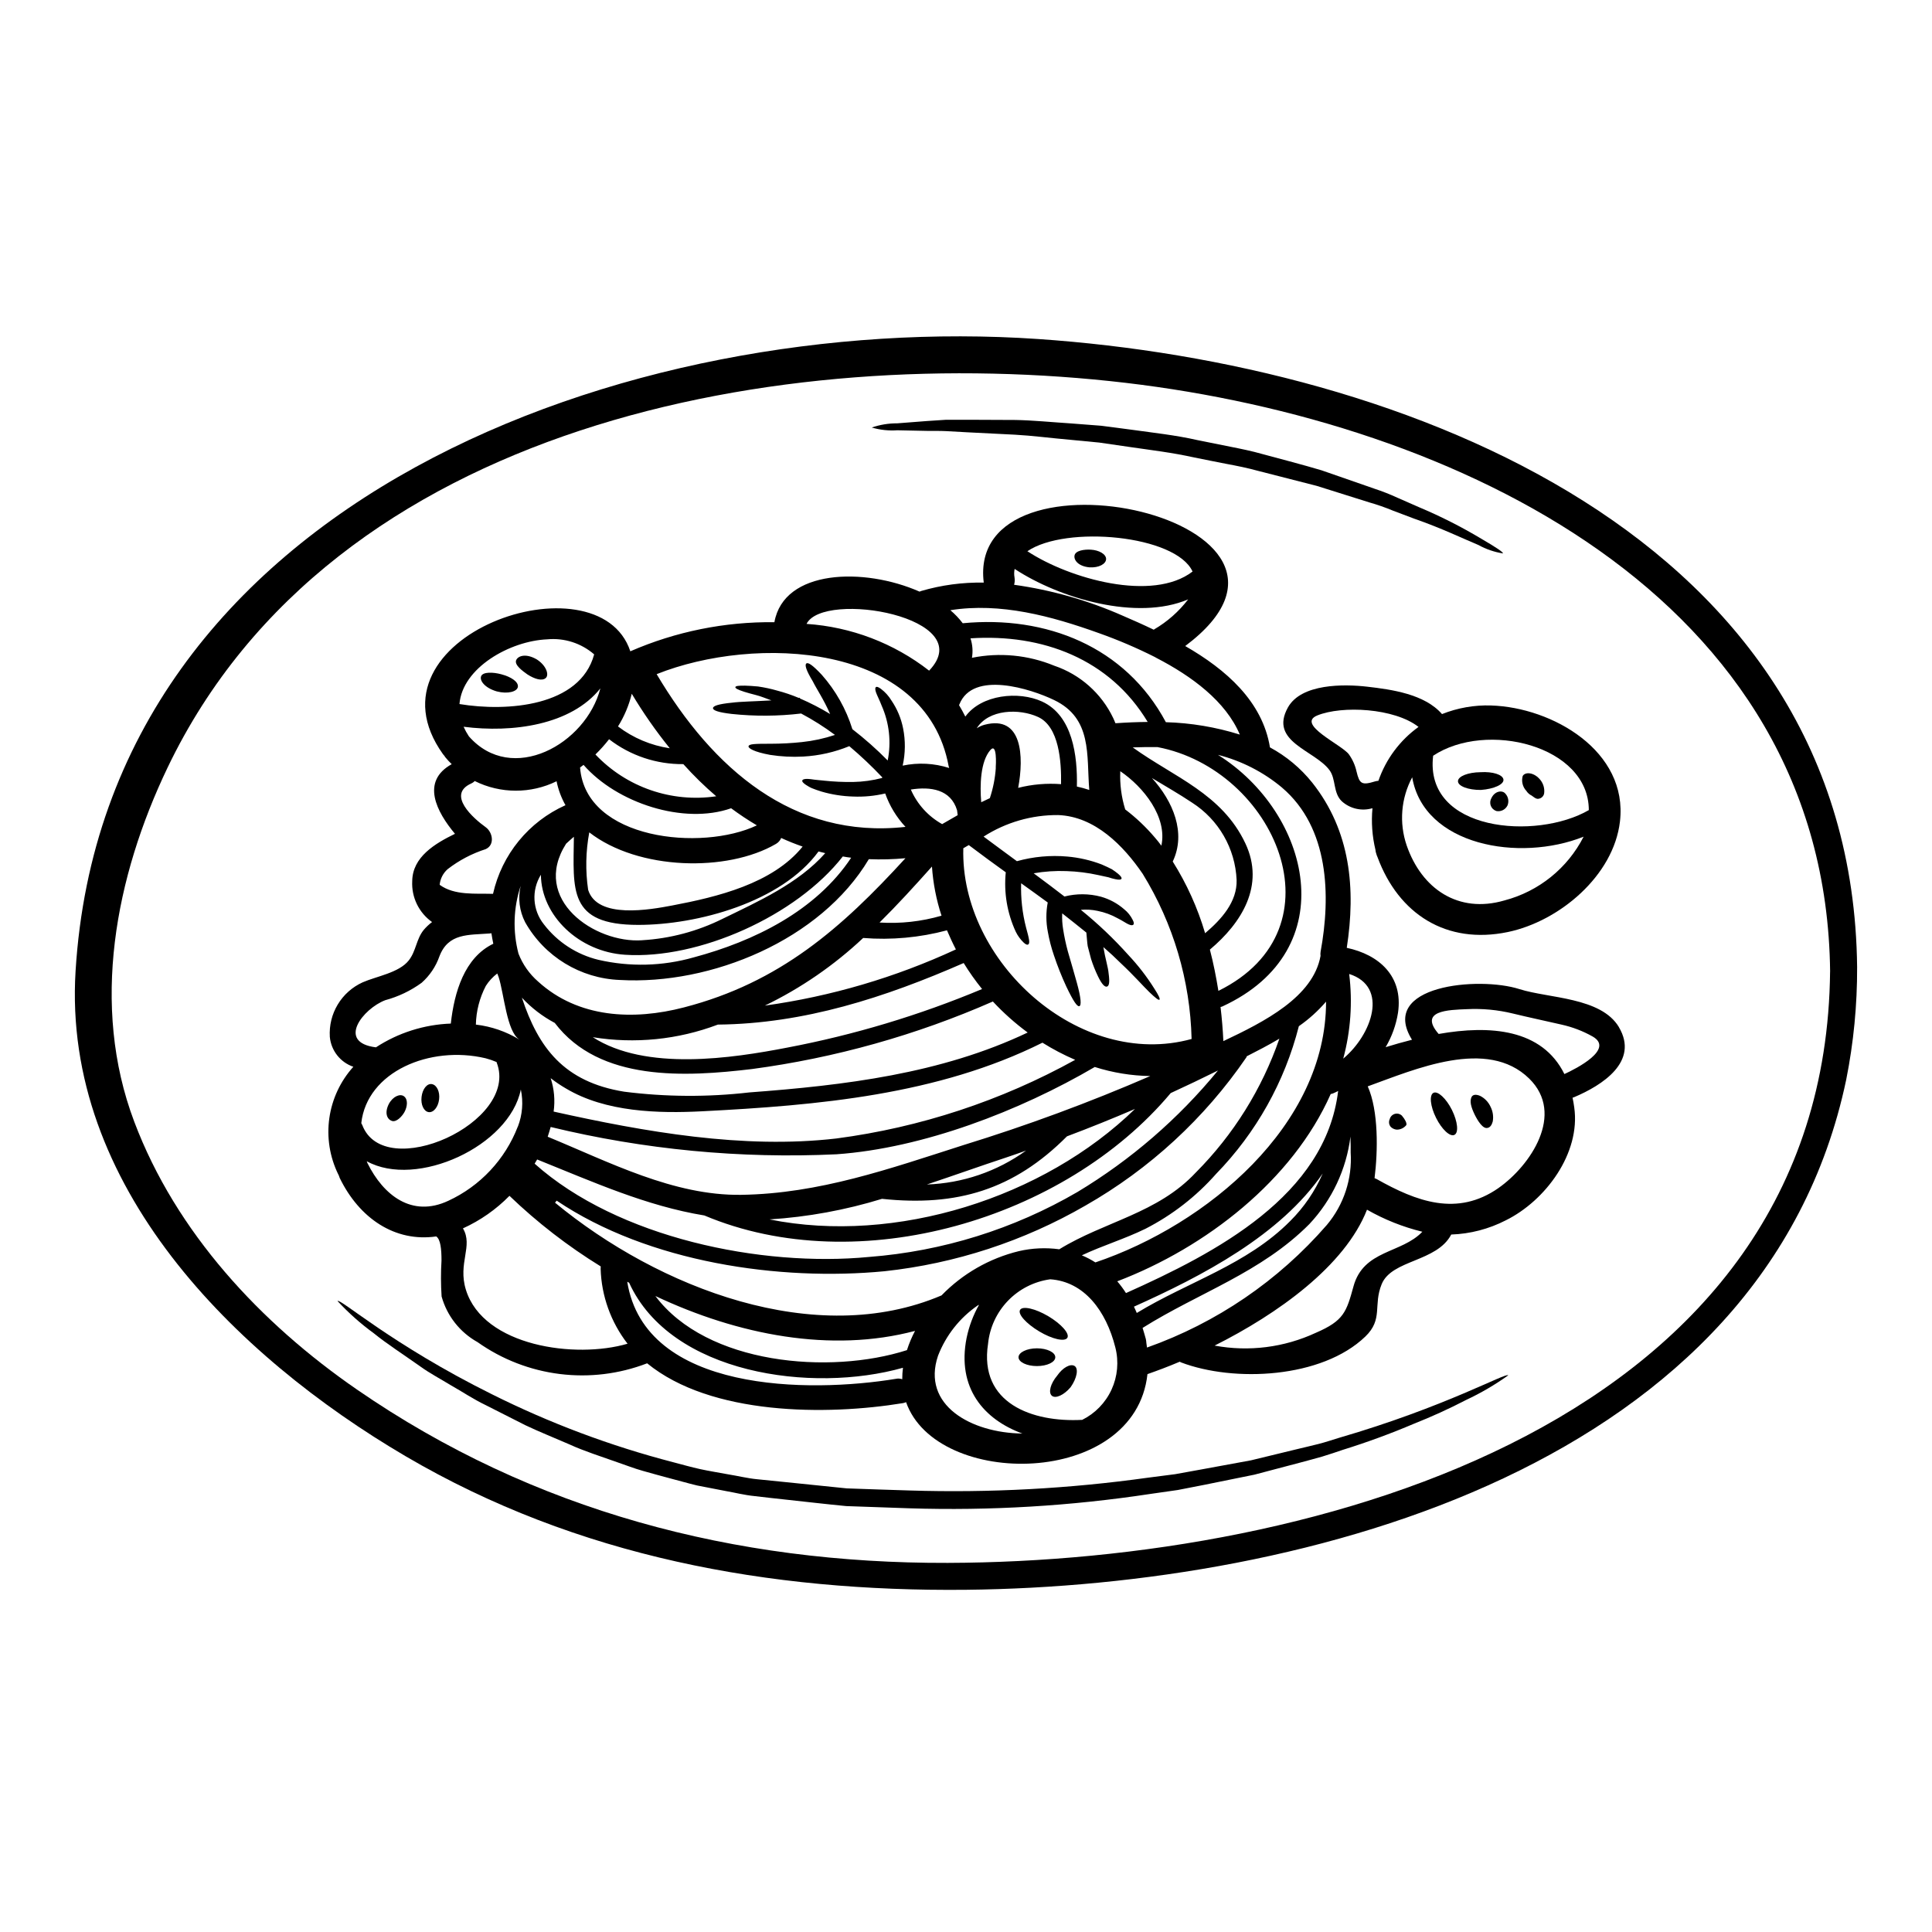 <?xml version="1.0" encoding="UTF-8"?>
<!-- Uploaded to: ICON Repo, www.svgrepo.com, Generator: ICON Repo Mixer Tools -->
<svg fill="#000000" width="800px" height="800px" version="1.1" viewBox="144 144 512 512" xmlns="http://www.w3.org/2000/svg">
 <g>
  <path d="m629 401.47c-1.109-99.82-99.875-145.75-186.57-156-90.961-10.715-210.16 10.387-254.03 101.97-13.832 28.895-20.461 63.02-8.828 93.805 11.074 29.367 33.484 53.391 59.039 71.008 46.793 32.273 100.15 46.098 156.55 45.93 98.047-0.301 232.61-37.129 233.83-156.71zm7.156-1.223c0.039 10.043-0.93 20.066-2.898 29.914-21.504 102.28-142.71 134.18-233.24 135.15-52.191 0.527-102.99-8.688-148.5-35.379-45.289-26.578-91-71.684-87.492-128.57 7.711-125.46 147.48-174.87 255.05-167.52 97.188 6.652 215.82 52.25 217.08 166.41z"/>
  <path d="m374.25 371.69c-12.781 21.461-41.84 33.402-65.977 32.012-10.461-0.395-19.965-6.191-25.109-15.312-1.523-2.969-1.941-6.383-1.18-9.629-1.926 5.801-2.129 12.039-0.582 17.953 1.105 2.856 2.894 5.394 5.203 7.406 10.629 9.688 25.25 10.355 38.668 6.848 25.41-6.574 41.809-21.074 58.68-39.531-3.227 0.305-6.469 0.387-9.703 0.254zm198.77 44.508c5.43 9.16-4.426 15.422-11.859 18.566-0.137 0.055-0.277 0.082-0.418 0.141 0.168 0.836 0.336 1.668 0.449 2.586 1.723 12.137-7.629 24.719-18.152 29.914-4.481 2.301-9.414 3.586-14.445 3.758-3.84 7.32-15.742 6.625-18.43 13.137-2.309 5.621 0.445 9.297-4.328 13.891-11.551 11.137-34.883 12.164-48.805 6.875-0.137-0.059-0.246-0.141-0.395-0.195-3.008 1.277-5.902 2.363-8.547 3.285-3.281 30.172-55.922 30.426-63.969 7.43v0.004c-0.27 0.117-0.547 0.199-0.836 0.254-20.207 3.309-50.855 3.281-67.781-10.551v-0.004c-14.98 5.769-31.855 3.66-44.957-5.617-4.66-2.598-8.086-6.949-9.516-12.086-0.211-3.18-0.219-6.367-0.027-9.547 0-2.977-0.25-5.594-1.395-6.371-10.938 1.574-20.375-4.785-25.586-15.504v-0.004c-0.102-0.223-0.184-0.457-0.25-0.695-0.062-0.098-0.117-0.203-0.164-0.309-2.238-4.602-3.051-9.77-2.332-14.84 0.719-5.066 2.938-9.809 6.363-13.609-3.457-1.184-5.898-4.289-6.234-7.93-0.184-3.008 0.547-6 2.102-8.578 1.551-2.582 3.856-4.629 6.598-5.871 3.672-1.613 9.633-2.531 12.203-5.789 1.949-2.449 2.004-5.648 3.938-8.047h-0.004c0.668-0.797 1.426-1.516 2.258-2.141-3.492-2.473-5.477-6.555-5.258-10.828 0.055-6.43 6.066-9.992 11.328-12.555-4.844-5.789-9.133-13.863-0.863-18.457-0.594-0.57-1.152-1.172-1.672-1.805-0.109-0.141-0.191-0.309-0.305-0.445-0.109-0.137-0.223-0.25-0.336-0.395-22.32-31.25 41.09-53.043 49.648-27.266 12.039-5.242 25.051-7.867 38.18-7.711 2.504-14.059 23.77-14.586 38.465-8.102l0.004 0.004c0.133-0.074 0.273-0.133 0.422-0.172 5.383-1.574 10.977-2.324 16.59-2.223-4.816-38.805 98.316-16.844 53.387 16.812 10.801 6.207 20.469 14.641 22.461 26.863l0.004-0.004c4.316 2.328 8.121 5.5 11.188 9.328 10.191 12.832 11.578 28.172 9.16 43.789 8.488 1.805 15.004 7.457 13.582 17.199-0.508 3.223-1.621 6.32-3.281 9.129 2.254-0.695 4.594-1.367 6.988-1.969-8.961-14.449 17.711-16.871 28.477-13.418 7.738 2.469 21.598 2.109 26.359 10.07zm-14.445 12.441c3.172-1.445 13.332-6.625 7.477-9.961-2.578-1.449-5.352-2.508-8.238-3.148-4.328-1-8.633-1.895-12.945-2.949-3.969-0.965-8.055-1.348-12.133-1.141-4.871 0.191-12.863 0.363-7.477 6.57 13.613-2.394 27.391-1.367 33.324 10.629zm-17.426 30.176c8.402-5.902 17.711-19.57 8.102-28.98-11.137-10.91-30.262-2.449-42.785 2.062 2.894 6.516 2.699 17.199 1.805 24.328 0.168 0.082 0.363 0.137 0.531 0.223 10.559 5.957 21.359 10.066 32.355 2.367zm-38.469 26.109c2.672-9.77 12.723-8.684 18.258-14.5-5.141-1.254-10.074-3.219-14.668-5.844-5.844 14.918-23.688 27.641-40.391 36.02v-0.004c9.082 1.688 18.461 0.5 26.836-3.394 7.434-3.199 8.105-5.539 9.969-12.277zm-2.707-60.375c7.57-6.32 12.164-19.07 1.574-22.434 0.93 7.508 0.395 15.129-1.574 22.434zm1.969 24.855c0-0.555 0.027-2.195-0.055-4.203-1.082 8.672-4.887 16.781-10.859 23.16-12.805 12.918-29.254 18.152-44.23 27.551 0.309 0.973 0.582 1.949 0.863 2.949 0.07 0.34 0.117 0.684 0.137 1.031 0.055 0.418 0.113 0.836 0.168 1.223 18.426-6.527 34.844-17.719 47.656-32.484 4.504-5.352 6.769-12.242 6.32-19.227zm-3.312-16.285c-0.418 0.195-0.789 0.418-1.223 0.586l-0.004 0.004c-0.238 0.109-0.492 0.184-0.75 0.219-10.105 22.828-33.062 40.672-56.562 49.633h-0.004c0.84 0.988 1.613 2.027 2.312 3.117 23.82-10.66 52.883-25.773 56.223-53.555zm-64.34 45.434c29.59-9.996 61.156-36.355 61.129-69.109-2.117 2.465-4.539 4.652-7.211 6.512-3.754 14.742-11.32 28.242-21.934 39.145-5.273 5.973-11.617 10.902-18.703 14.531-5.57 2.727-11.387 4.453-16.871 7.043 1.25 0.52 2.449 1.148 3.59 1.879zm59.684-82.34c2.727-14.863 2.254-32.848-10.215-43.48v-0.004c-4.938-4.129-10.742-7.098-16.98-8.684 24.402 15.312 33.652 51.664 1.18 66.668-0.16 0.074-0.328 0.121-0.504 0.141 0.363 3.062 0.613 6.07 0.75 9.055 10.828-5.117 23.773-11.668 25.75-22.578v-0.004c-0.047-0.371-0.043-0.746 0.02-1.117zm-8.047 71.367c3.637-3.617 6.555-7.891 8.605-12.594-11.277 16.395-31.848 27.141-50.023 35.293 0.281 0.559 0.5 1.113 0.75 1.672 13.586-8.277 29.172-12.758 40.668-24.371zm-2.879-48.32c-2.898 1.727-5.871 3.254-8.66 4.676h0.004c-0.012 0.109-0.051 0.215-0.113 0.309-11.055 16.141-25.633 29.562-42.633 39.25-16.34 9.438-34.465 15.363-53.223 17.395-27.754 2.672-62.492-2.281-86.902-18.707-0.129 0.195-0.277 0.371-0.445 0.531 27.551 22.742 69.145 38.773 102.44 24.582 5.586-5.758 12.68-9.82 20.469-11.723 3.519-0.82 7.16-0.988 10.738-0.5 11.973-7.375 26.082-9.492 36.211-20.375h0.004c9.945-10 17.504-22.113 22.113-35.438zm-9.008-51.746c5.262 11.164-1.027 21.102-9.406 28.141 0.945 3.617 1.668 7.293 2.254 10.938 33.516-16.508 14.836-58.707-16.137-64.605-2.172-0.027-4.367 0-6.57 0.082 10.984 7.906 23.652 12.27 29.859 25.445zm-10.672 23.801c4.328-3.676 8.516-8.324 8.348-14.113v-0.004c-0.363-8.348-4.773-15.996-11.812-20.496-3.453-2.309-7.086-4.371-10.629-6.516 5.598 6.18 9.133 14.531 5.512 22.129 3.719 5.91 6.606 12.305 8.582 19zm9.199-52.641c-3.731-8.824-12.723-15.477-22.16-20.348-0.105-0.078-0.215-0.141-0.332-0.195-4.816-2.426-9.781-4.547-14.863-6.348-12.555-4.508-26.113-8.184-39.359-6.07 1.219 1.023 2.32 2.184 3.281 3.453 22.043-2.113 43.09 6.125 53.836 26.223 6.652 0.191 13.246 1.297 19.598 3.285zm-5.789 89.02c-4.148 2.059-8.324 4.051-12.527 5.984-28.059 33.488-82.812 49.633-123.59 32.434-15.352-2.508-29.477-8.879-44.312-14.84-0.223 0.363-0.422 0.75-0.668 1.113 22.074 19.707 60.152 27.473 88.633 24.719h-0.004c19.465-1.5 38.34-7.379 55.211-17.203 14.172-8.523 26.773-19.418 37.258-32.207zm-6.992-8.352c-0.371-15.473-4.836-30.566-12.949-43.75-5.094-7.477-12.668-15.227-22.406-15.59-7.004-0.059-13.875 1.926-19.766 5.707 3.09 2.309 6.043 4.457 8.824 6.516 4.352-1.211 8.883-1.625 13.383-1.227 3.106 0.27 6.16 0.973 9.074 2.09 1.082 0.473 2.004 0.895 2.727 1.281 0.559 0.363 1.098 0.758 1.617 1.18 0.789 0.664 1.059 1.113 0.891 1.363-0.168 0.246-0.668 0.281-1.613 0.082h-0.004c-0.613-0.129-1.219-0.297-1.809-0.5-0.75-0.164-1.613-0.363-2.672-0.582-2.785-0.617-5.617-0.969-8.465-1.059-2.906-0.113-5.816 0.082-8.684 0.582 2.922 2.172 5.652 4.203 8.156 6.152 3.18-0.812 6.516-0.793 9.688 0.055 2.262 0.641 4.352 1.77 6.125 3.316 0.961 0.762 1.738 1.734 2.281 2.836 0.363 0.695 0.363 1.086 0.137 1.281-0.223 0.195-0.637 0.164-1.309-0.141-0.668-0.309-1.504-0.918-2.809-1.574-1.664-0.93-3.469-1.594-5.344-1.969-1.453-0.312-2.945-0.406-4.426-0.273 4.512 3.644 8.723 7.648 12.594 11.969 2.555 2.711 4.84 5.664 6.824 8.812 1.25 1.922 1.641 2.844 1.418 3.035-0.223 0.191-1.055-0.445-2.699-2.031-1.645-1.586-3.938-4.258-7.652-7.738-1.312-1.312-2.816-2.703-4.512-4.176 0.5 3.062 1.25 5.289 1.391 6.988 0.336 2.453 0.113 3.312-0.445 3.481-0.559 0.164-1.336-0.555-2.394-2.754v-0.004c-0.707-1.469-1.312-2.984-1.809-4.539-0.277-1.055-0.555-2.113-0.891-3.398-0.164-0.918-0.25-2.668-0.363-3.617-1.969-1.574-4.062-3.281-6.398-5.094v0.004c-0.074 1.414 0.012 2.832 0.246 4.231 0.305 1.945 0.715 3.871 1.227 5.773 1.031 3.508 1.812 6.262 2.398 8.352 1.18 4.258 1.223 6.066 0.664 6.234-0.559 0.168-1.531-1.18-3.453-5.207-1.246-2.691-2.344-5.449-3.281-8.266-0.699-2.031-1.238-4.117-1.613-6.234-0.504-2.562-0.512-5.199-0.027-7.769-2.172-1.613-4.539-3.281-7.047-5.094-0.121 3.961 0.316 7.914 1.309 11.75 0.789 2.894 1.113 4.144 0.555 4.481-0.25 0.141-0.609 0.027-1.18-0.5-0.871-0.832-1.586-1.812-2.113-2.894-2.273-4.918-3.188-10.355-2.644-15.742-3.062-2.199-6.375-4.621-9.801-7.211-0.473 0.281-0.973 0.555-1.449 0.836-0.859 29.949 30.691 58.754 60.5 50.547zm-8.012-51.227c1.641-7.57-4.723-15.559-10.887-19.734-0.152 3.426 0.293 6.856 1.309 10.129 2.879 2.188 5.512 4.68 7.848 7.438 0.617 0.672 1.172 1.422 1.73 2.168zm-1.922-57.312c3.5-2.039 6.562-4.742 9.02-7.961-13.582 5.789-34.098-0.25-45.984-8.074-0.152 0.754-0.164 1.527-0.027 2.281 0.102 0.641 0.062 1.297-0.117 1.922 9.918 1.383 19.598 4.137 28.758 8.184 2.644 1.141 5.43 2.363 8.266 3.731zm-33.57-20.711c11.102 7.293 33.152 13.527 43.758 5.371-4.426-9.676-33.543-12.324-43.758-5.391zm23.492 45.566c2.727-0.191 5.539-0.309 8.375-0.336-10.047-16.699-27.891-23.406-46.961-22.156l0.004 0.004c0.543 1.66 0.676 3.43 0.383 5.156 7.312-1.48 14.898-0.75 21.797 2.09 6.879 2.324 12.523 7.332 15.645 13.887 0.219 0.445 0.395 0.918 0.582 1.363 0.035 0 0.121-0.027 0.18-0.027zm-9.02 184.64c3.449-1.703 6.207-4.543 7.816-8.039 1.605-3.496 1.961-7.438 1.008-11.168-2.449-9.742-8.266-17.453-17.258-18.066-4.269 0.586-8.215 2.59-11.203 5.691-2.988 3.102-4.848 7.117-5.273 11.402-2.453 15.793 11.746 20.859 24.91 20.16zm18.105-91.133c-5.004-0.074-9.969-0.883-14.734-2.402-19.934 11.668-45.539 21.52-68.453 23.133-25.461 1.203-50.965-1.234-75.738-7.234-0.25 0.863-0.5 1.723-0.789 2.586 16.285 6.691 33.316 15.645 51.273 15.395 20.707-0.305 39.359-6.93 58.844-13.164 16.863-5.191 33.426-11.312 49.613-18.332zm-4.062 8.711c-5.961 2.562-11.973 4.984-18.039 7.266-14.059 14.113-29.125 18.68-49.02 16.562h0.004c-9.691 2.977-19.699 4.809-29.816 5.457 33.422 6.719 72.699-5.727 96.887-29.305zm-12.129-84.531c-0.75-9.215 0.836-18.957-9.324-23.828-6.18-2.977-21.547-7.902-25.109 1.18-0.02 0.062-0.051 0.117-0.082 0.172 0.582 0.973 1.141 1.969 1.668 3.035 4.258-5.848 14.113-6.848 20.348-3.984 8.102 3.731 9.406 14.395 9.215 22.523h0.004c1.109 0.242 2.203 0.543 3.281 0.902zm-7.477-1.531c0.109-5.957-0.504-15.254-6.098-17.812-4.984-2.281-13.082-2.09-16.254 3.008h-0.004c0.648-0.434 1.363-0.754 2.113-0.949 9.992-2.617 10.438 8.406 8.879 16.73 3.719-0.945 7.566-1.273 11.387-0.977zm3.727 73.043v0.004c-3-1.289-5.894-2.805-8.66-4.539-27.699 13.836-59.598 16.617-90.105 18.176-11.773 0.613-25.664 0.223-36.129-6.016h-0.004c-1.422-0.824-2.789-1.746-4.09-2.754 0.934 2.852 1.203 5.879 0.785 8.852 24.137 5.371 50.27 9.992 74.934 7.129 22.219-2.922 43.691-9.996 63.297-20.848zm-13.051 24.078c-1.699 0.586-3.371 1.223-5.117 1.781-6.93 2.281-13.973 4.812-21.098 7.18v0.004c9.441-0.324 18.574-3.441 26.238-8.965zm0.473-31.316-0.004 0.004c-3.32-2.445-6.406-5.195-9.215-8.215-20.332 8.93-41.816 14.953-63.828 17.898-17.508 2.086-40.391 3.453-52.273-12.223v0.004c-3.258-1.73-6.203-3.992-8.715-6.691 4.367 13.195 11.078 22.324 27.109 24.914 11.012 1.398 22.152 1.465 33.184 0.191 25.191-1.879 50.773-4.941 73.766-15.879zm-8.461-70.148c0.055-0.75 0.395-6.82-1.449-4.676-2.617 3.035-2.781 9.324-2.394 13.805 0.75-0.359 1.531-0.719 2.281-1.082v0.004c0.867-2.606 1.402-5.309 1.586-8.047zm-4.457 142.33-0.336 0.164v0.004c-4.754 3.281-8.41 7.918-10.496 13.309-4.453 13.109 8.77 20.469 22.352 20.625-10.188-3.727-17.426-12.051-14.781-25.355l0.004-0.004c0.637-3.066 1.742-6.016 3.281-8.742zm0.836-83.703h-0.004c-1.77-2.188-3.394-4.488-4.871-6.883-20.82 9.105-42.23 16.09-65.137 16.312-10.566 4-22 5.152-33.152 3.34 14.082 9.055 36.879 5.598 51.562 2.754 17.703-3.363 35.004-8.566 51.625-15.523zm-6.461-46.07c-0.055-0.418-0.113-0.863-0.168-1.309-1.668-5.539-7.016-6.316-12.25-5.484v0.004c1.688 3.883 4.602 7.098 8.297 9.16 1.395-0.812 2.758-1.59 4.121-2.371zm-0.477 35.578c-0.863-1.672-1.641-3.371-2.363-5.066h0.004c-7.234 1.938-14.746 2.625-22.211 2.031-7.727 7.262-16.512 13.309-26.059 17.926 17.52-2.438 34.582-7.457 50.629-14.891zm-1.777-48.074c-0.062-0.152-0.109-0.312-0.141-0.473-6.039-32.906-51.383-34.797-77.383-24.402 14.809 24.969 36.188 43.789 65.945 40.473-2.383-2.547-4.215-5.562-5.375-8.852-2.789 0.66-5.652 0.934-8.516 0.812-2.828-0.082-5.637-0.52-8.352-1.312-1.004-0.309-1.84-0.609-2.535-0.891s-1.18-0.641-1.613-0.891c-0.789-0.531-1.055-0.895-0.945-1.18 0.109-0.289 0.555-0.418 1.477-0.395 0.445 0.031 1.027 0.086 1.695 0.195s1.574 0.137 2.508 0.25v0.008c2.578 0.273 5.172 0.395 7.766 0.359 2.594-0.047 5.172-0.402 7.684-1.059 0.004-0.059 0.023-0.117 0.055-0.168-2.758-2.918-5.676-5.68-8.742-8.266-3.887 1.594-8.008 2.527-12.203 2.754-2.938 0.164-5.887 0.012-8.793-0.445-4.328-0.789-5.816-1.781-5.707-2.281 0.109-0.641 1.777-0.668 5.957-0.668 2.742-0.004 5.484-0.152 8.211-0.445 2.977-0.312 5.906-0.949 8.738-1.895-2.84-2.113-5.836-4.008-8.965-5.672-6.109 0.723-12.281 0.762-18.402 0.113-3.59-0.418-4.957-0.949-4.957-1.531s1.367-1.086 4.984-1.449c2.398-0.309 5.875-0.336 10.496-0.613-1.531-0.555-2.871-1.109-4.012-1.391-1.336-0.336-2.394-0.641-3.199-0.891-1.668-0.531-2.394-0.922-2.34-1.227 0.055-0.309 0.789-0.418 2.559-0.395 0.895 0.027 2.035 0.086 3.484 0.223l0.004 0.004c1.703 0.246 3.387 0.609 5.039 1.086 1.934 0.508 3.832 1.148 5.676 1.922 0.109 0.004 0.223-0.004 0.332-0.027l0.027 0.191c2.758 1.188 5.426 2.566 7.992 4.121-1.723-3.938-3.59-6.625-4.594-8.66-1.781-2.949-2.172-4.328-1.723-4.723 0.449-0.395 1.641 0.363 4.117 3.008 3.684 4.172 6.445 9.074 8.098 14.391 3.305 2.555 6.43 5.324 9.355 8.297 0.973-4.871 0.422-9.926-1.574-14.477-0.637-1.641-1.223-2.727-1.5-3.508s-0.281-1.25-0.059-1.449c0.219-0.195 0.641-0.055 1.34 0.449 1.129 0.852 2.082 1.91 2.809 3.117 1.5 2.215 2.543 4.703 3.062 7.324 0.66 3.273 0.621 6.648-0.109 9.906 4.094-0.863 8.344-0.645 12.328 0.629zm-2.031 39.137c-1.383-4.219-2.234-8.594-2.535-13.023-4.648 5.203-9.188 10.188-13.891 14.836v-0.004c5.539 0.352 11.098-0.262 16.426-1.809zm-3.285-64.945c13.527-14.168-28.004-21.375-32.484-12.387 11.82 0.793 23.137 5.109 32.484 12.391zm-5.871 180.07h-0.004c0.562-1.758 1.281-3.465 2.141-5.094-22.266 5.902-46.902 1.086-68.809-9.242 13.613 18.18 46.211 20.906 66.668 14.34zm-1.25 7.711h-0.004c-0.004-1.016 0.062-2.031 0.191-3.035-24.109 6.82-61.488 1.699-72.566-22.52-0.164-0.102-0.332-0.195-0.504-0.277 4.723 29.422 48.215 29.52 71.242 25.723v-0.004c0.547-0.105 1.109-0.066 1.637 0.117zm-13.535-138.2c-0.75-0.086-1.473-0.195-2.223-0.336-12.277 15.742-38.18 27.336-57.707 26.051-12.203-0.789-22.215-10.355-22.297-21.211v0.004c-2.547 4.106-2.231 9.367 0.785 13.137 3.598 4.699 8.699 8.02 14.449 9.41 8.336 1.922 17.02 1.699 25.246-0.641 16.027-4.285 32.395-12.332 41.746-26.414zm-6.875-1.215c-0.613-0.137-1.18-0.305-1.781-0.445-9.84 13.445-32.039 19.461-47.797 19.461-18.648 0-17.176-9.27-17.035-23.355-0.668 0.586-1.367 1.18-2.062 1.84-9.406 14.809 7.629 26.445 20.156 25.586v-0.008c7.394-0.434 14.621-2.356 21.258-5.648 9.461-4.606 20.164-9.398 27.262-17.43zm-5.992-1.738c-1.922-0.668-3.812-1.422-5.68-2.281-0.273 0.664-0.766 1.219-1.391 1.574-12.863 7.519-36.469 7.043-49.469-3.062-0.941 5.023-1.047 10.172-0.301 15.23 2.422 7.82 16.422 5.258 22.293 4.144 11.812-2.242 26.59-5.75 34.547-15.605zm-12.129-5.625c-2.352-1.391-4.625-2.902-6.82-4.531-12.594 4.426-30.289-1.395-39.113-11.496-0.305 0.219-0.609 0.473-0.918 0.695 1.449 19.203 32.266 22.266 46.852 15.332zm-42.785-18.785h0.004c8.227 8.688 20.172 12.82 32.008 11.078-3.086-2.644-6-5.492-8.711-8.52-7.117 0.07-14.047-2.25-19.68-6.598-1.113 1.43-2.32 2.777-3.617 4.039zm19.707-1.645h0.004c-3.695-4.574-7.062-9.398-10.078-14.445-0.746 3.062-1.977 5.988-3.648 8.66 4.016 3.055 8.734 5.043 13.727 5.785zm-11.188 157.8c-4.418-5.691-6.918-12.645-7.137-19.848-0.004-0.215 0.004-0.426 0.027-0.637-8.707-5.356-16.812-11.629-24.188-18.707-3.543 3.609-7.723 6.535-12.328 8.625 2.781 4.68-1.422 9.188 0.789 16.289 4.644 14.977 29.027 18.34 42.836 14.277zm-16.453-142.71c-1.113-1.98-1.91-4.121-2.359-6.348-6.844 3.356-14.859 3.332-21.684-0.055-0.262 0.27-0.578 0.488-0.922 0.641-6.598 2.949 0.531 9.242 3.84 11.605 1.812 1.309 2.481 4.648 0 5.789v0.004c-3.652 1.168-7.07 2.965-10.102 5.312-1.207 1.062-1.965 2.547-2.113 4.148 3.938 2.871 9.445 2.254 14.137 2.394 2.336-10.422 9.457-19.129 19.203-23.492zm7.602-39.973c-3.434-2.977-7.934-4.414-12.453-3.984-9.906 0.422-22.492 7.574-23.242 17.148 12.59 2.086 31.965 0.672 35.695-13.164zm-33.207 21.711c11.383 12.988 31.035 2.117 34.848-12.695-7.766 9.742-23.328 11.832-36.242 10.164 0.395 0.879 0.859 1.727 1.395 2.531zm12.988 103.44c1.211-3.133 1.484-6.555 0.785-9.84-3.004 15.031-27.641 26.305-40.836 19.012 0.059 0.168 0.141 0.336 0.195 0.504 4.203 8.488 11.746 14.5 21.402 9.988h0.004c8.465-3.91 15.074-10.965 18.43-19.664zm0.363-23.102c-3.309-2.062-4.035-12.168-5.457-16.531-0.137-0.363-0.25-0.668-0.363-0.949-1.199 0.906-2.227 2.019-3.035 3.289-1.656 3.172-2.559 6.688-2.637 10.266h0.086c4.031 0.484 7.914 1.82 11.383 3.926zm-41.609 22.656c5.844 15.508 41.785-0.691 35.633-16.531-0.008-0.047-0.016-0.094-0.027-0.137-0.949-0.41-1.926-0.746-2.926-1.004-14.727-3.481-31.426 3.543-32.93 17.203 0.086 0.133 0.168 0.305 0.25 0.469zm34.738-48.02c-0.191-0.922-0.363-1.84-0.5-2.781-0.137 0.031-0.277 0.051-0.418 0.055-5.68 0.445-10.996-0.141-13.363 6.066-0.949 2.703-2.574 5.117-4.723 7.016-2.898 2.109-6.164 3.668-9.625 4.602-5.871 2.223-12.988 11.191-2.477 12.496 5.918-3.863 12.781-6.039 19.844-6.297 0.91-8.293 3.609-17.48 11.262-21.156z"/>
  <path d="m539.15 330.96c16.258 0.5 36.328 12.078 34.156 30.73-1.668 14.391-16.062 26.469-29.73 29.312-16.254 3.367-28.922-4.723-34.52-19.848h0.004c-0.145-0.293-0.258-0.602-0.336-0.918-0.121-0.332-0.195-0.68-0.219-1.031-0.863-3.606-1.129-7.328-0.789-11.02-2.844 0.844-5.926 0.148-8.129-1.84-2.34-2.227-1.504-5.871-3.258-8.242-3.938-5.34-16.09-7.477-11.02-16.617 3.543-6.371 14.891-6.207 20.961-5.512 6.516 0.75 15.258 1.949 19.875 7.266 4.133-1.645 8.559-2.422 13.004-2.281zm3.543 51.664c9.082-2.383 16.719-8.531 20.984-16.898-17.035 6.82-42.34 2.363-45.43-15.742h0.004c-2.973 5.547-3.508 12.082-1.477 18.039 3.977 11.539 13.691 18.164 25.914 14.602zm-18.895-38.355c-2.426 20.152 27.391 22.461 41.254 14.418-0.016-17.117-27.184-23.746-41.238-14.418zm-14.504 6.652c1.984-5.746 5.695-10.73 10.629-14.281-6.402-5.012-20.293-5.707-26.836-3.035-5.68 2.34 6.488 7.738 8.379 10.301 0.98 1.367 1.672 2.918 2.031 4.562 0.789 3.285 1.363 3.703 4.984 2.59 0.27-0.07 0.547-0.117 0.828-0.137z"/>
  <path d="m552.26 350.75c0.781 1.008 1.125 2.281 0.949 3.543-0.148 0.738-0.754 1.301-1.504 1.391-0.641 0.109-1.223-0.445-1.781-0.836-0.582-0.277-1.07-0.711-1.418-1.25-0.992-1.051-1.363-2.543-0.977-3.938 0.586-1.133 3.008-1.105 4.731 1.09z"/>
  <path d="m543.69 508.48c-3.508 2.504-7.234 4.688-11.137 6.512-4.492 2.332-9.102 4.434-13.809 6.297-6.176 2.629-12.48 4.941-18.891 6.934-1.75 0.582-3.562 1.223-5.43 1.777-1.867 0.555-3.812 1.031-5.762 1.574-3.938 1.031-8.016 2.117-12.246 3.231-4.328 0.891-8.742 1.777-13.309 2.699-2.309 0.445-4.621 0.918-6.988 1.363-2.363 0.336-4.785 0.695-7.211 1.031h0.004c-21.141 3.215-42.531 4.492-63.906 3.816-5.652-0.195-11.25-0.395-16.73-0.586-5.539-0.527-10.992-1.18-16.34-1.75-2.672-0.281-5.316-0.586-7.934-0.895-2.809-0.277-5.176-0.918-7.766-1.363-2.508-0.473-5.012-0.977-7.477-1.449-2.453-0.582-4.898-1.309-7.293-1.922-2.394-0.613-4.762-1.309-7.086-1.949-2.32-0.641-4.535-1.531-6.762-2.281-4.402-1.574-8.742-2.922-12.75-4.758-4.012-1.754-7.961-3.312-11.641-5.066-3.644-1.836-7.125-3.602-10.438-5.289-3.367-1.613-6.316-3.617-9.242-5.262-2.867-1.75-5.676-3.227-8.07-4.957-4.844-3.422-9.133-6.18-12.363-8.82-3.492-2.535-6.727-5.41-9.66-8.578 0.613-0.836 14.422 11.551 40.836 24.664 15.387 7.695 31.535 13.75 48.188 18.066 2.34 0.613 4.676 1.281 7.086 1.812 2.41 0.527 4.957 0.918 7.477 1.395 2.481 0.395 5.152 1.055 7.547 1.277 2.586 0.246 5.176 0.527 7.793 0.789 5.262 0.527 10.605 1.086 16.004 1.641 5.512 0.195 11.109 0.395 16.73 0.559 21.109 0.66 42.242-0.477 63.16-3.398 2.422-0.309 4.785-0.613 7.152-0.922 2.34-0.418 4.621-0.836 6.902-1.25l13.195-2.422c4.203-1.031 8.266-2.004 12.168-2.953 1.969-0.473 3.898-0.918 5.762-1.391 1.867-0.473 3.644-1.086 5.398-1.617 28.301-8.234 44.418-17.449 44.836-16.559z"/>
  <path d="m542.91 354.29c0.793 0.832 1.031 2.047 0.613 3.117-0.52 1.125-1.734 1.754-2.949 1.531-0.691-0.219-1.246-0.742-1.5-1.422-0.258-0.68-0.184-1.438 0.191-2.059 0.891-1.836 2.828-2.117 3.644-1.168z"/>
  <path d="m542.43 350.59c0.164 1.277-2.508 2.504-5.988 2.754-3.336 0.027-6.066-1.004-6.066-2.309 0-1.309 2.672-2.363 5.984-2.394 3.203-0.203 5.902 0.641 6.07 1.949z"/>
  <path d="m536.64 286.82c3.785 2.199 5.789 3.543 5.652 3.84-2.273-0.359-4.469-1.109-6.484-2.223-4.039-1.672-9.688-4.43-17.039-6.988-1.805-0.695-3.699-1.395-5.676-2.144-2.035-0.844-4.117-1.57-6.238-2.172-4.328-1.363-8.992-2.836-13.891-4.367-4.957-1.277-10.164-2.617-15.562-3.981-2.699-0.75-5.484-1.312-8.32-1.84-2.836-0.527-5.68-1.141-8.578-1.699-5.789-1.309-11.551-1.969-17.062-2.781-2.754-0.418-5.457-0.809-8.129-1.18-2.672-0.246-5.262-0.5-7.82-0.75-5.117-0.445-9.91-1.086-14.504-1.336-4.594-0.246-8.852-0.445-12.75-0.641-1.969-0.109-3.812-0.219-5.566-0.309-1.75-0.086-3.34-0.027-4.871-0.055-3.117-0.055-5.789-0.109-7.961-0.164v-0.004c-2.297 0.164-4.606-0.082-6.816-0.727 2.176-0.75 4.461-1.125 6.762-1.113 2.172-0.164 4.844-0.363 7.934-0.613 1.574-0.109 3.254-0.219 5.039-0.332h5.566c3.938 0.027 8.184 0.055 12.777 0.055 4.594 0.082 9.547 0.582 14.758 0.918 2.586 0.195 5.258 0.395 7.957 0.613 2.699 0.332 5.457 0.719 8.266 1.082 5.594 0.789 11.414 1.395 17.285 2.731 2.922 0.582 5.844 1.18 8.711 1.75 2.867 0.57 5.68 1.141 8.406 1.922 5.457 1.477 10.746 2.836 15.742 4.328 4.898 1.699 9.578 3.312 13.945 4.844l0.004 0.008c2.125 0.691 4.207 1.512 6.234 2.445 1.969 0.863 3.84 1.699 5.652 2.481 5.719 2.402 11.258 5.211 16.578 8.402z"/>
  <path d="m539.04 437.36c0.594 1.188 0.785 2.535 0.555 3.84-0.246 0.918-0.691 1.574-1.336 1.695-1.277 0.395-2.672-1.922-3.481-3.562-0.891-1.867-1.449-3.617-0.695-4.785 0.395-0.504 1.18-0.559 2.199-0.113 1.227 0.633 2.199 1.664 2.758 2.926z"/>
  <path d="m528.77 438.13c1.531 3.09 1.84 6.043 0.668 6.625-1.168 0.582-3.34-1.449-4.867-4.512s-1.84-6.039-0.695-6.625c1.141-0.582 3.363 1.453 4.894 4.512z"/>
  <path d="m515.52 439.66c0.863 1.004 1.34 2.004 1.18 2.477h0.004c-0.617 0.789-1.566 1.242-2.562 1.23-0.594-0.055-1.152-0.309-1.574-0.727-0.492-0.574-0.598-1.379-0.277-2.062 0.172-0.668 0.688-1.195 1.352-1.387 0.664-0.188 1.383-0.008 1.879 0.469z"/>
  <path d="m437.13 292.15c-0.027 1.281-1.867 2.363-4.43 2.199-2.949-0.281-4.176-1.922-3.938-3.148 0.25-1.312 2.617-1.641 4.328-1.531 2.121 0.117 4.039 1.152 4.039 2.481z"/>
  <path d="m428.78 506c1.086 0.695 0.641 3.227-1.059 5.625-1.75 2.086-4.008 3.117-4.984 2.25s-0.336-3.227 1.422-5.312c1.449-2.117 3.508-3.262 4.621-2.562z"/>
  <path d="m421.79 492.8c3.453 2.059 5.734 4.621 5.066 5.734-0.668 1.113-4.008 0.363-7.457-1.699-3.453-2.062-5.734-4.594-5.066-5.707 0.668-1.113 4.004-0.359 7.457 1.672z"/>
  <path d="m418.79 501.32c2.699 0 4.871 1.059 4.871 2.363s-2.172 2.34-4.871 2.34c-2.699 0-4.871-1.059-4.871-2.34s2.199-2.363 4.871-2.363z"/>
  <path d="m286.28 318.77c2.508 1.617 3.285 4.066 2.363 4.898-0.977 0.918-3.008 0.25-4.844-0.918-1.34-0.949-3.453-2.481-3.035-3.731 0.398-1.137 2.484-2.027 5.516-0.25z"/>
  <path d="m276.88 322.7c2.535 0.664 4.512 1.969 4.367 3.281-0.141 1.316-2.699 2.004-5.594 1.25-3.172-0.918-4.621-2.867-4.148-4.035 0.477-1.164 3.121-1.109 5.375-0.496z"/>
  <path d="m258.5 431.31c1.281 0.25 2.117 2.062 1.867 4.039-0.25 2.059-1.504 3.562-2.781 3.371s-2.117-1.969-1.867-4.039c0.25-2.144 1.5-3.644 2.781-3.371z"/>
  <path d="m251.07 434.54c1.059 0.789 0.945 2.644 0.109 4.176-0.637 1.137-2.113 2.754-3.336 2.34-1.223-0.418-2.035-2.062-0.789-4.512 1.094-2.031 3.012-2.781 4.016-2.004z"/>
 </g>
</svg>